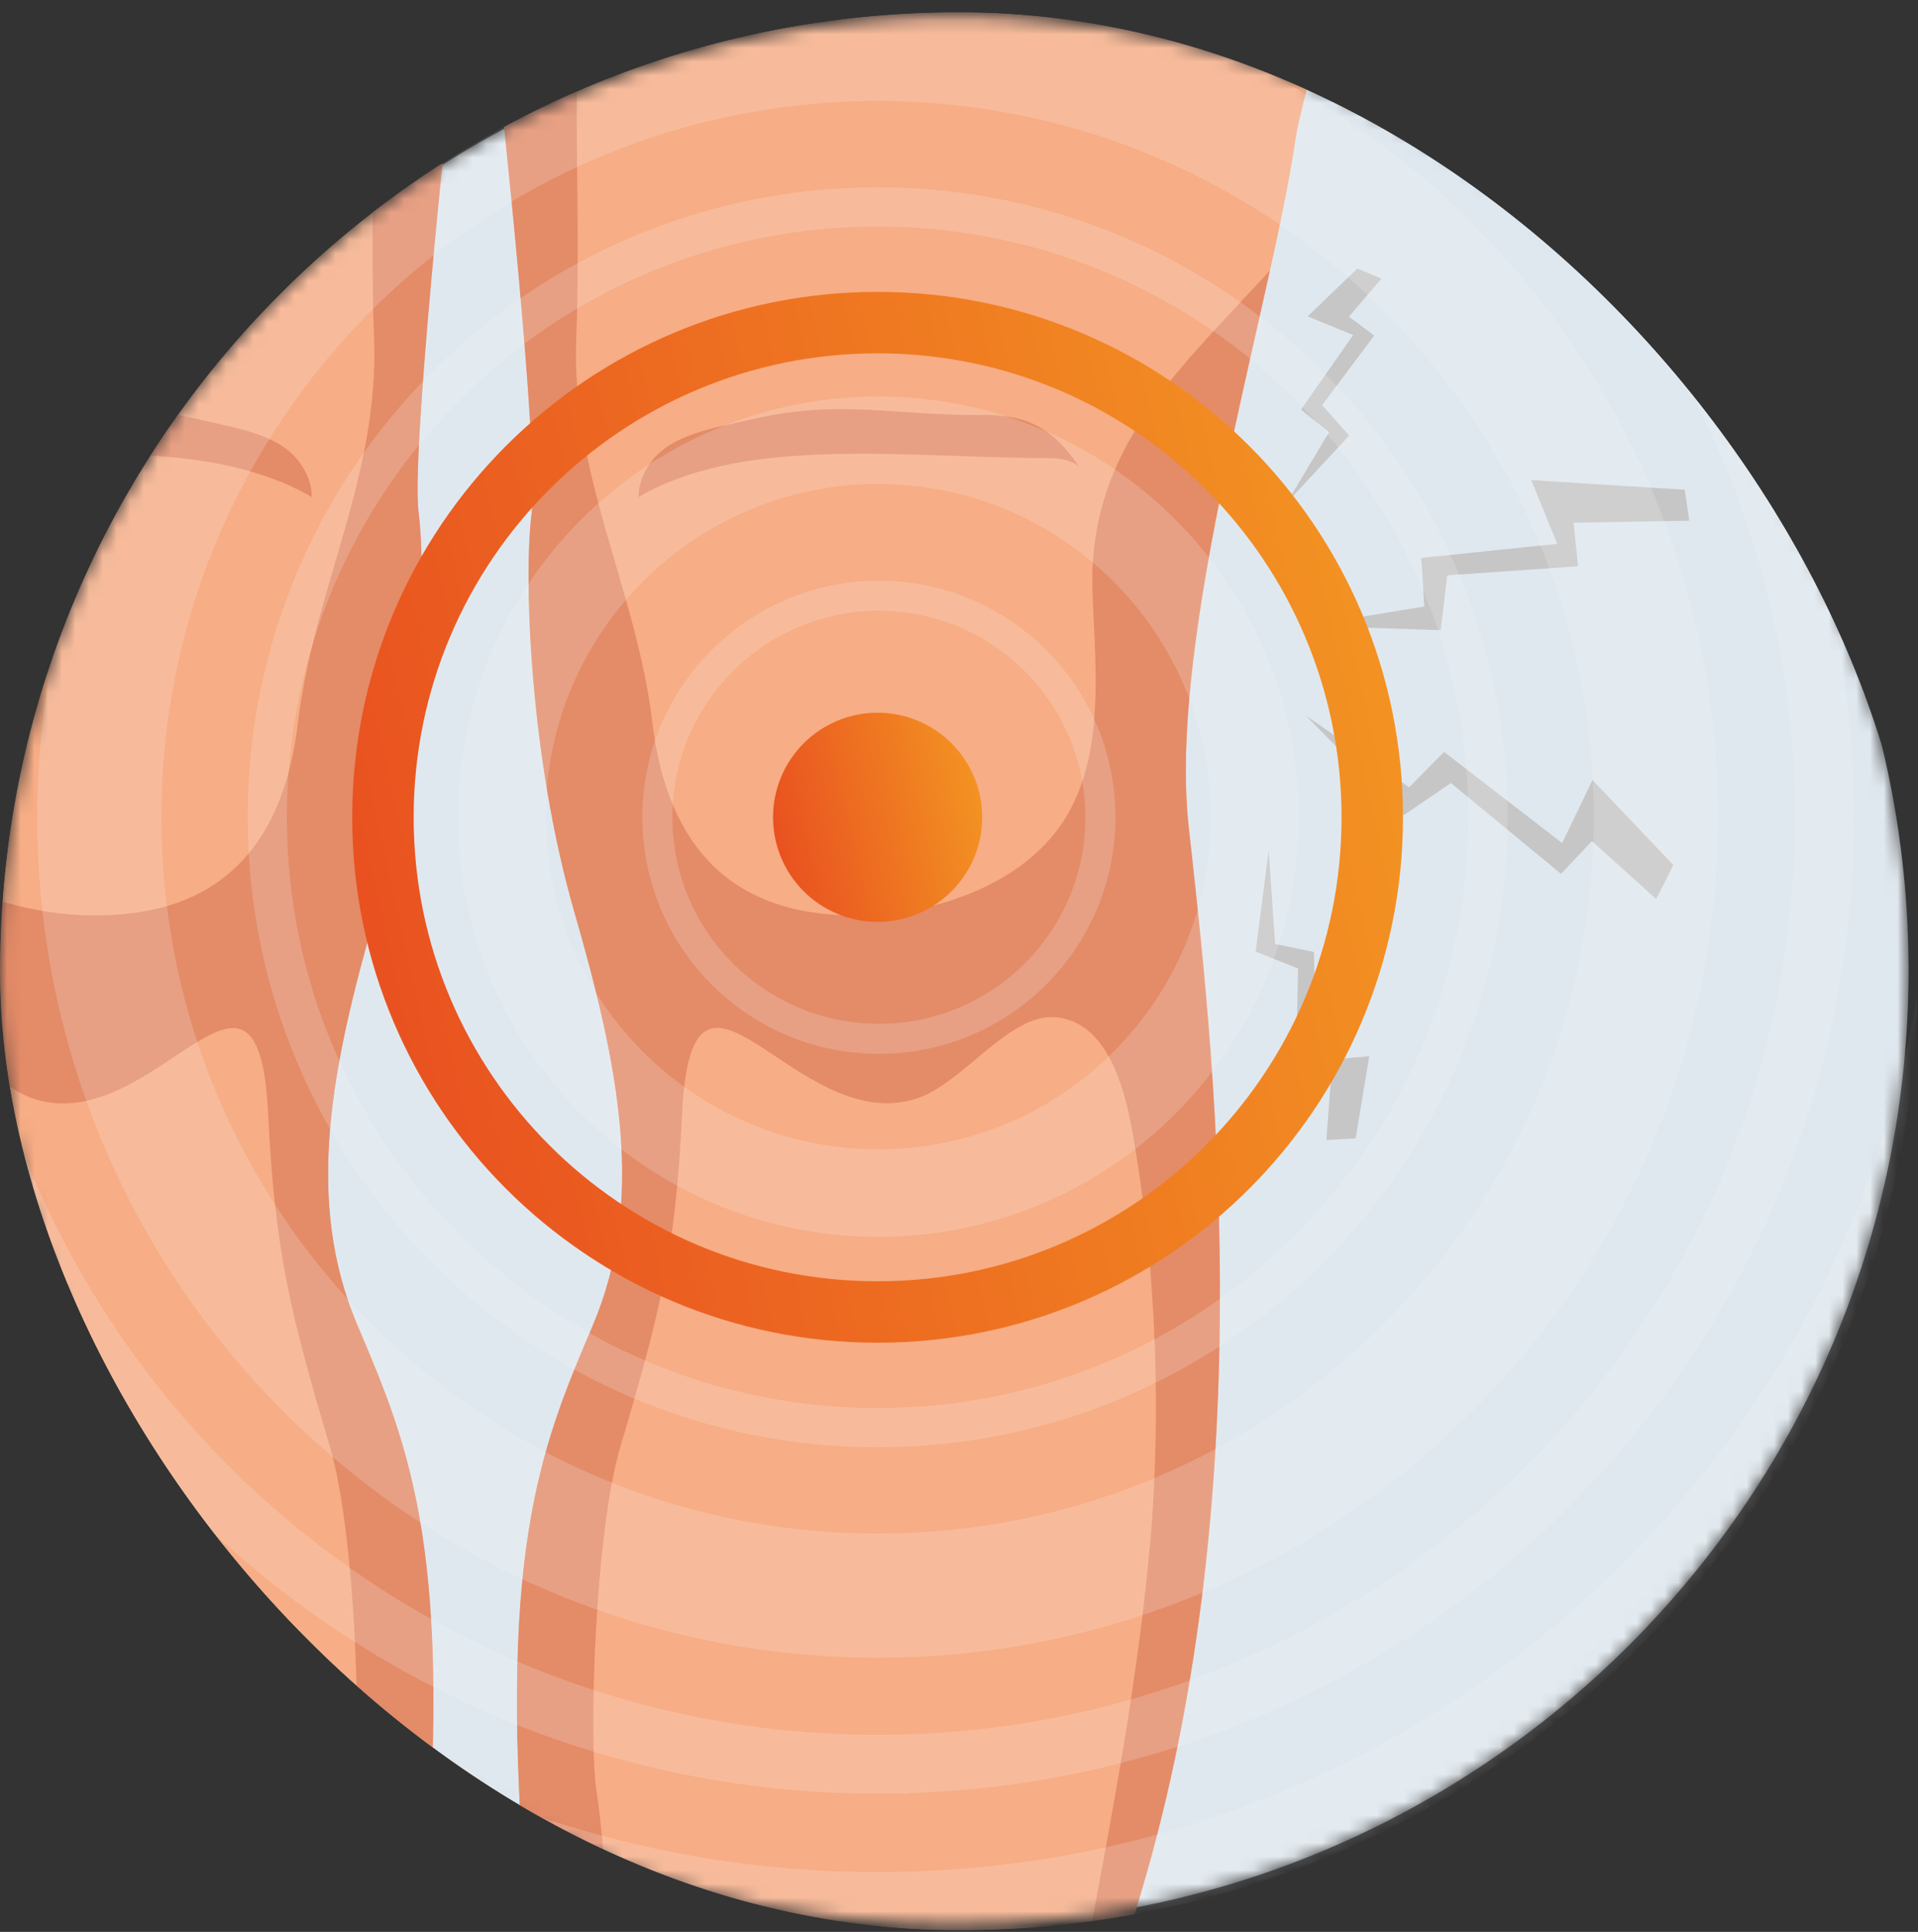 <svg width="140" height="141" fill="none" xmlns="http://www.w3.org/2000/svg"><rect width="100%" height="100%" fill="#333333" stroke="none"/><g clip-path="url('#clip0_1_245')"><g clip-path="url('#clip1_1_245')"><g clip-path="url('#clip2_1_245')"><mask id="mask0_1_245" style="mask-type:luminance" maskUnits="userSpaceOnUse" x="0" y="1" width="140" height="140"><path d="M69.66 140.476c38.468 0 69.651-31.183 69.651-69.65 0-38.468-31.183-69.651-69.65-69.651C31.194 1.175.01 32.358.01 70.825c0 38.468 31.184 69.651 69.65 69.651Z" fill="#fff"/></mask><g mask="url('#mask0_1_245')"><path d="M69.66 140.476c38.468 0 69.651-31.183 69.651-69.65 0-38.468-31.183-69.651-69.65-69.651C31.194 1.175.01 32.358.01 70.825c0 38.468 31.184 69.651 69.65 69.651Z" fill="#E0E8EF"/><path d="M36.49 6.274S39.4 33 38.82 37.462c-.582 4.461-.194 17.624 3.103 29.054 3.298 11.431 5.224 21.116 1.358 30.219-3.88 9.102-7.066 16.751-4.752 43.201 2.327 26.435 2.91 59.272-2.037 71.77-4.933 12.497-6.096 12.206-6.096 16.849 0 4.641.235 14.381-1.261 17.291-1.497 2.909 1.4 10.169.679 18.302-.72 8.133-.97 24.843 9.685 25.037 10.654.193 40.582.388 33.612-11.528-5.237-8.937-10.46-15.74-13.605-24.482-1.65-4.572-1.76-9.56-.375-14.216 1.026-3.45 1.774-8.645.222-14.964-2.91-11.817 14.908-55.587 23.928-85.805 9.006-30.218 5.224-62.183 3.492-77.867-1.552-13.966 6.096-38.282 7.8-50.225.208-1.483 1.815-7.274 1.815-8.341 0-9.588-46.235-3.63-59.896 4.517Z" fill="#F7AD85"/><path d="M92.688 19.755c-.29.319-.568.624-.859.928-6.498 6.997-12.456 12.58-12.082 22.64.222 5.847 1.095 13.065-3.062 17.86-4.004 4.627-11.624 6.304-17.513 5.39-7.51-1.179-10.696-6.72-11.555-13.829-1.178-9.823-5.958-17.998-5.556-28.126.277-6.844-.083-13.883.083-20.81-2.203.734-4.143 1.565-5.667 2.466 0 0 2.91 26.727 2.328 31.188-.582 4.461-.194 17.624 3.103 29.055 3.298 11.43 5.224 21.115 1.358 30.218-3.88 9.103-7.066 16.751-4.752 43.2 2.328 26.437 2.91 59.274-2.037 71.772-4.946 12.496-6.096 12.206-6.096 16.847 0 4.642.235 14.382-1.261 17.291-1.496 2.91 1.4 10.171.679 18.304-.72 8.133-.97 24.842 9.685 25.035 10.654.195 40.582.389 33.613-11.526-5.238-8.937-10.461-15.74-13.606-24.483-1.649-4.572-1.76-9.561-.374-14.215 1.025-3.45 1.773-8.647.221-14.964-2.91-11.819 14.909-55.588 23.928-85.806 9.006-30.218 5.224-62.183 3.492-77.867-1.205-10.834 3.131-27.89 5.93-40.568Zm-8.743 92.872c-.845 9.699-2.715 19.522-4.503 29.054-2.05 10.905-7.69 20.16-12.22 30.219-4.101 9.13-7.606 18.206-10.017 27.89-1.303 5.238-3.963 27.919-11.5 14.521-4.974-8.839-2.3-18.317-2.314-27.863 0-9.116.014-18.4.457-27.337.444-9.158 1.012-19.466-.319-28.472-.554-3.727-.124-18.732 1.76-25.078 2.882-9.699 4.018-14.216 4.503-24.316.707-14.715 8.175 1.635 16.987-1.026 3.519-1.066 6.858-6.345 10.35-5.971 4.322.471 5.278 6.761 5.791 9.893 1.469 8.978 1.843 19.106 1.04 28.472l-.015.014Z" fill="#E48B68"/><path d="M71.642 30.3c-6.928 0-10.489-1.22-17.195.401-2.203.527-5.223.956-6.761 2.813-.734.886-1.08 1.856-1.08 2.757.138 0 2.535-1.773 7.952-2.619 6.817-1.053 14.895-.221 21.822-.221 1.136 0 1.898.194 2.37.623-2.176-3.284-4.365-3.769-7.122-3.769l.014.014Z" fill="#E48B68"/><path d="M32.875 6.274S29.965 33 30.547 37.462c.582 4.461.194 17.624-3.104 29.054-3.297 11.431-5.223 21.116-1.358 30.219 3.88 9.102 7.067 16.751 4.753 43.201-2.328 26.435-2.91 59.272 2.037 71.77 4.932 12.497 6.096 12.206 6.096 16.849 0 4.641-.235 14.381 1.26 17.291 1.497 2.909-1.398 10.169-.678 18.302.72 8.133.97 24.843-9.685 25.037-10.655.193-40.582.388-33.613-11.528 5.237-8.937 10.46-15.74 13.606-24.482 1.649-4.572 1.76-9.56.374-14.216-1.025-3.45-1.773-8.645-.222-14.964 2.91-11.817-14.908-55.587-23.928-85.805-9.006-30.218-5.223-62.183-3.491-77.867 1.552-13.966-6.097-38.282-7.8-50.225-.209-1.483-1.816-7.274-1.816-8.341 0-9.588 46.235-3.63 59.897 4.517Z" fill="#F7AD85"/><path d="M-17.392 60.323c-1.746 15.684-5.515 47.649 3.491 77.867 9.006 30.218 26.824 74.002 23.928 85.806-1.552 6.317-.803 11.499.222 14.964 1.385 4.654 1.275 9.657-.374 14.215-3.145 8.729-8.383 15.546-13.606 24.483-6.97 11.915 22.958 11.721 33.613 11.526 10.655-.193 10.405-16.902 9.685-25.035-.72-8.133 2.175-15.394.679-18.304-1.497-2.909-1.261-12.635-1.261-17.291 0-4.655-1.164-4.364-6.097-16.847-4.932-12.498-4.364-45.322-2.036-71.772 2.327-26.435-.873-34.097-4.753-43.2-3.88-9.103-1.94-18.788 1.358-30.218 3.298-11.431 3.686-24.607 3.104-29.055-.582-4.461 2.327-31.188 2.327-31.188-1.524-.915-3.463-1.732-5.666-2.466.166 6.941-.194 13.966.083 20.81.402 10.128-4.378 18.303-5.556 28.126-.845 7.108-4.046 12.664-11.555 13.828-5.889.915-13.51-.762-17.514-5.39-4.156-4.807-3.27-12.026-3.062-17.86.374-10.058-5.583-15.642-12.081-22.639-.277-.304-.569-.61-.86-.928 2.8 12.678 7.136 29.734 5.93 40.568Zm3.837 23.831c.513-3.13 1.483-9.421 5.792-9.892 3.492-.388 6.83 4.904 10.35 5.971 8.798 2.66 16.266-13.689 16.986 1.026.485 10.1 1.635 14.63 4.503 24.315 1.885 6.346 2.314 21.351 1.76 25.079-1.33 9.005-.776 19.314-.319 28.472.43 8.951.458 18.234.458 27.337 0 9.532 2.674 19.023-2.314 27.863-7.538 13.384-10.184-9.297-11.5-14.52-2.425-9.686-5.916-18.775-10.017-27.891-4.517-10.06-10.17-19.315-12.22-30.219-1.788-9.532-3.659-19.355-4.504-29.055-.817-9.365-.443-19.493 1.04-28.472l-.015-.014Z" fill="#E48B68"/><path d="M-2.276 30.3c6.927 0 10.488-1.22 17.194.401 2.203.527 5.224.956 6.762 2.813.734.886 1.08 1.856 1.08 2.757-.138 0-2.535-1.773-7.953-2.619-6.816-1.053-14.894-.221-21.822-.221-1.136 0-1.898.194-2.369.623 2.175-3.284 4.365-3.769 7.122-3.769l-.014.014Z" fill="#E48B68"/><path d="m113.929 63.788 2.271-2.397 4.684 4.226c.429-.818.845-1.649 1.26-2.48l-5.902-6.208-2.217 4.6-8.618-6.65-2.55 2.577-7.55-5.237 7.163 7.274 3.436-2.342 8.05 6.637h-.027ZM100.308 24.494l-1.842-1.386 2.369-2.771a95.175 95.175 0 0 0-1.76-.735l-3.63 3.492 3.325 1.358-3.81 5.445 2.05 1.649-3.089 5.154 4.558-4.905-1.967-2.23 3.796-5.072ZM94.572 78.21l2.577.527-.332 4.462c.72-.028 1.427-.07 2.134-.111l.997-6-3.949.347-.083-7.953-2.84-.582-.471-6.83-.956 7.384 3.103 1.233-.166 7.538-.014-.014ZM95.431 45.665l8.535-1.4-.222-3.547 9.921-1.025-1.898-4.655 11.209.706.332 2.259-8.451.152.332 3.173-9.547.665-.485 4.004-9.726-.332Z" fill="#C6C6C6"/><path d="M64.059 67.283a7.631 7.631 0 1 0 0-15.263 7.631 7.631 0 0 0 0 15.263Z" fill="url('#paint0_linear_1_245')"/><path d="M64.154 75.821c8.93 0 16.17-7.24 16.17-16.17 0-8.93-7.24-16.169-16.17-16.169-8.93 0-16.17 7.24-16.17 16.17 0 8.93 7.24 16.169 16.17 16.169Z" stroke="#F8F8F8" stroke-opacity=".2" stroke-width="2.194"/><path d="M64.106 87.078c15.174 0 27.474-12.3 27.474-27.474 0-15.173-12.3-27.473-27.474-27.473-15.173 0-27.473 12.3-27.473 27.473 0 15.173 12.3 27.474 27.473 27.474Z" stroke="#F8F8F8" stroke-opacity=".2" stroke-width="6.391"/><path d="M64.059 95.758c19.94 0 36.106-16.165 36.106-36.106 0-19.941-16.165-36.107-36.106-36.107-19.941 0-36.107 16.166-36.107 36.107S44.117 95.758 64.06 95.758Z" stroke="url('#paint1_linear_1_245')" stroke-width="4.484"/><path d="M64.059 104.2c24.603 0 44.549-19.945 44.549-44.549s-19.946-44.549-44.55-44.549c-24.603 0-44.548 19.945-44.548 44.549S39.455 104.2 64.059 104.2Z" stroke="#F8F8F8" stroke-opacity=".2" stroke-width="2.862"/><path d="M64.059 116.459c31.373 0 56.807-25.434 56.807-56.807 0-31.374-25.434-56.807-56.807-56.807-31.374 0-56.807 25.433-56.807 56.807 0 31.373 25.433 56.807 56.807 56.807Z" stroke="#F8F8F8" stroke-opacity=".2" stroke-width="9.062"/><path d="M64.058 128.764c38.17 0 69.113-30.943 69.113-69.113S102.228-9.46 64.059-9.46c-38.17 0-69.113 30.942-69.113 69.112 0 38.17 30.943 69.113 69.112 69.113Z" stroke="#F8F8F8" stroke-opacity=".2" stroke-width="4.293"/><path d="M64.059 141.499c45.203 0 81.848-36.645 81.848-81.848 0-45.203-36.645-81.848-81.848-81.848-45.204 0-81.848 36.645-81.848 81.848 0 45.203 36.644 81.848 81.848 81.848Z" stroke="#F8F8F8" stroke-opacity=".2" stroke-width="9.73"/></g></g></g></g><defs><clipPath id="clip0_1_245"><rect y=".89" width="140" height="140" rx="70" fill="#fff"/></clipPath><clipPath id="clip1_1_245"><path fill="#fff" transform="translate(0 .89)" d="M0 0h140v140H0z"/></clipPath><clipPath id="clip2_1_245"><path fill="#fff" transform="translate(0 .89)" d="M0 0h140v140H0z"/></clipPath><linearGradient id="paint0_linear_1_245" x1="56.427" y1="67.283" x2="72.991" y2="63.612" gradientUnits="userSpaceOnUse"><stop stop-color="#E84B20"/><stop offset="1" stop-color="#F39322"/></linearGradient><linearGradient id="paint1_linear_1_245" x1="25.71" y1="98" x2="108.945" y2="79.552" gradientUnits="userSpaceOnUse"><stop stop-color="#E84B20"/><stop offset="1" stop-color="#F39322"/></linearGradient></defs></svg>